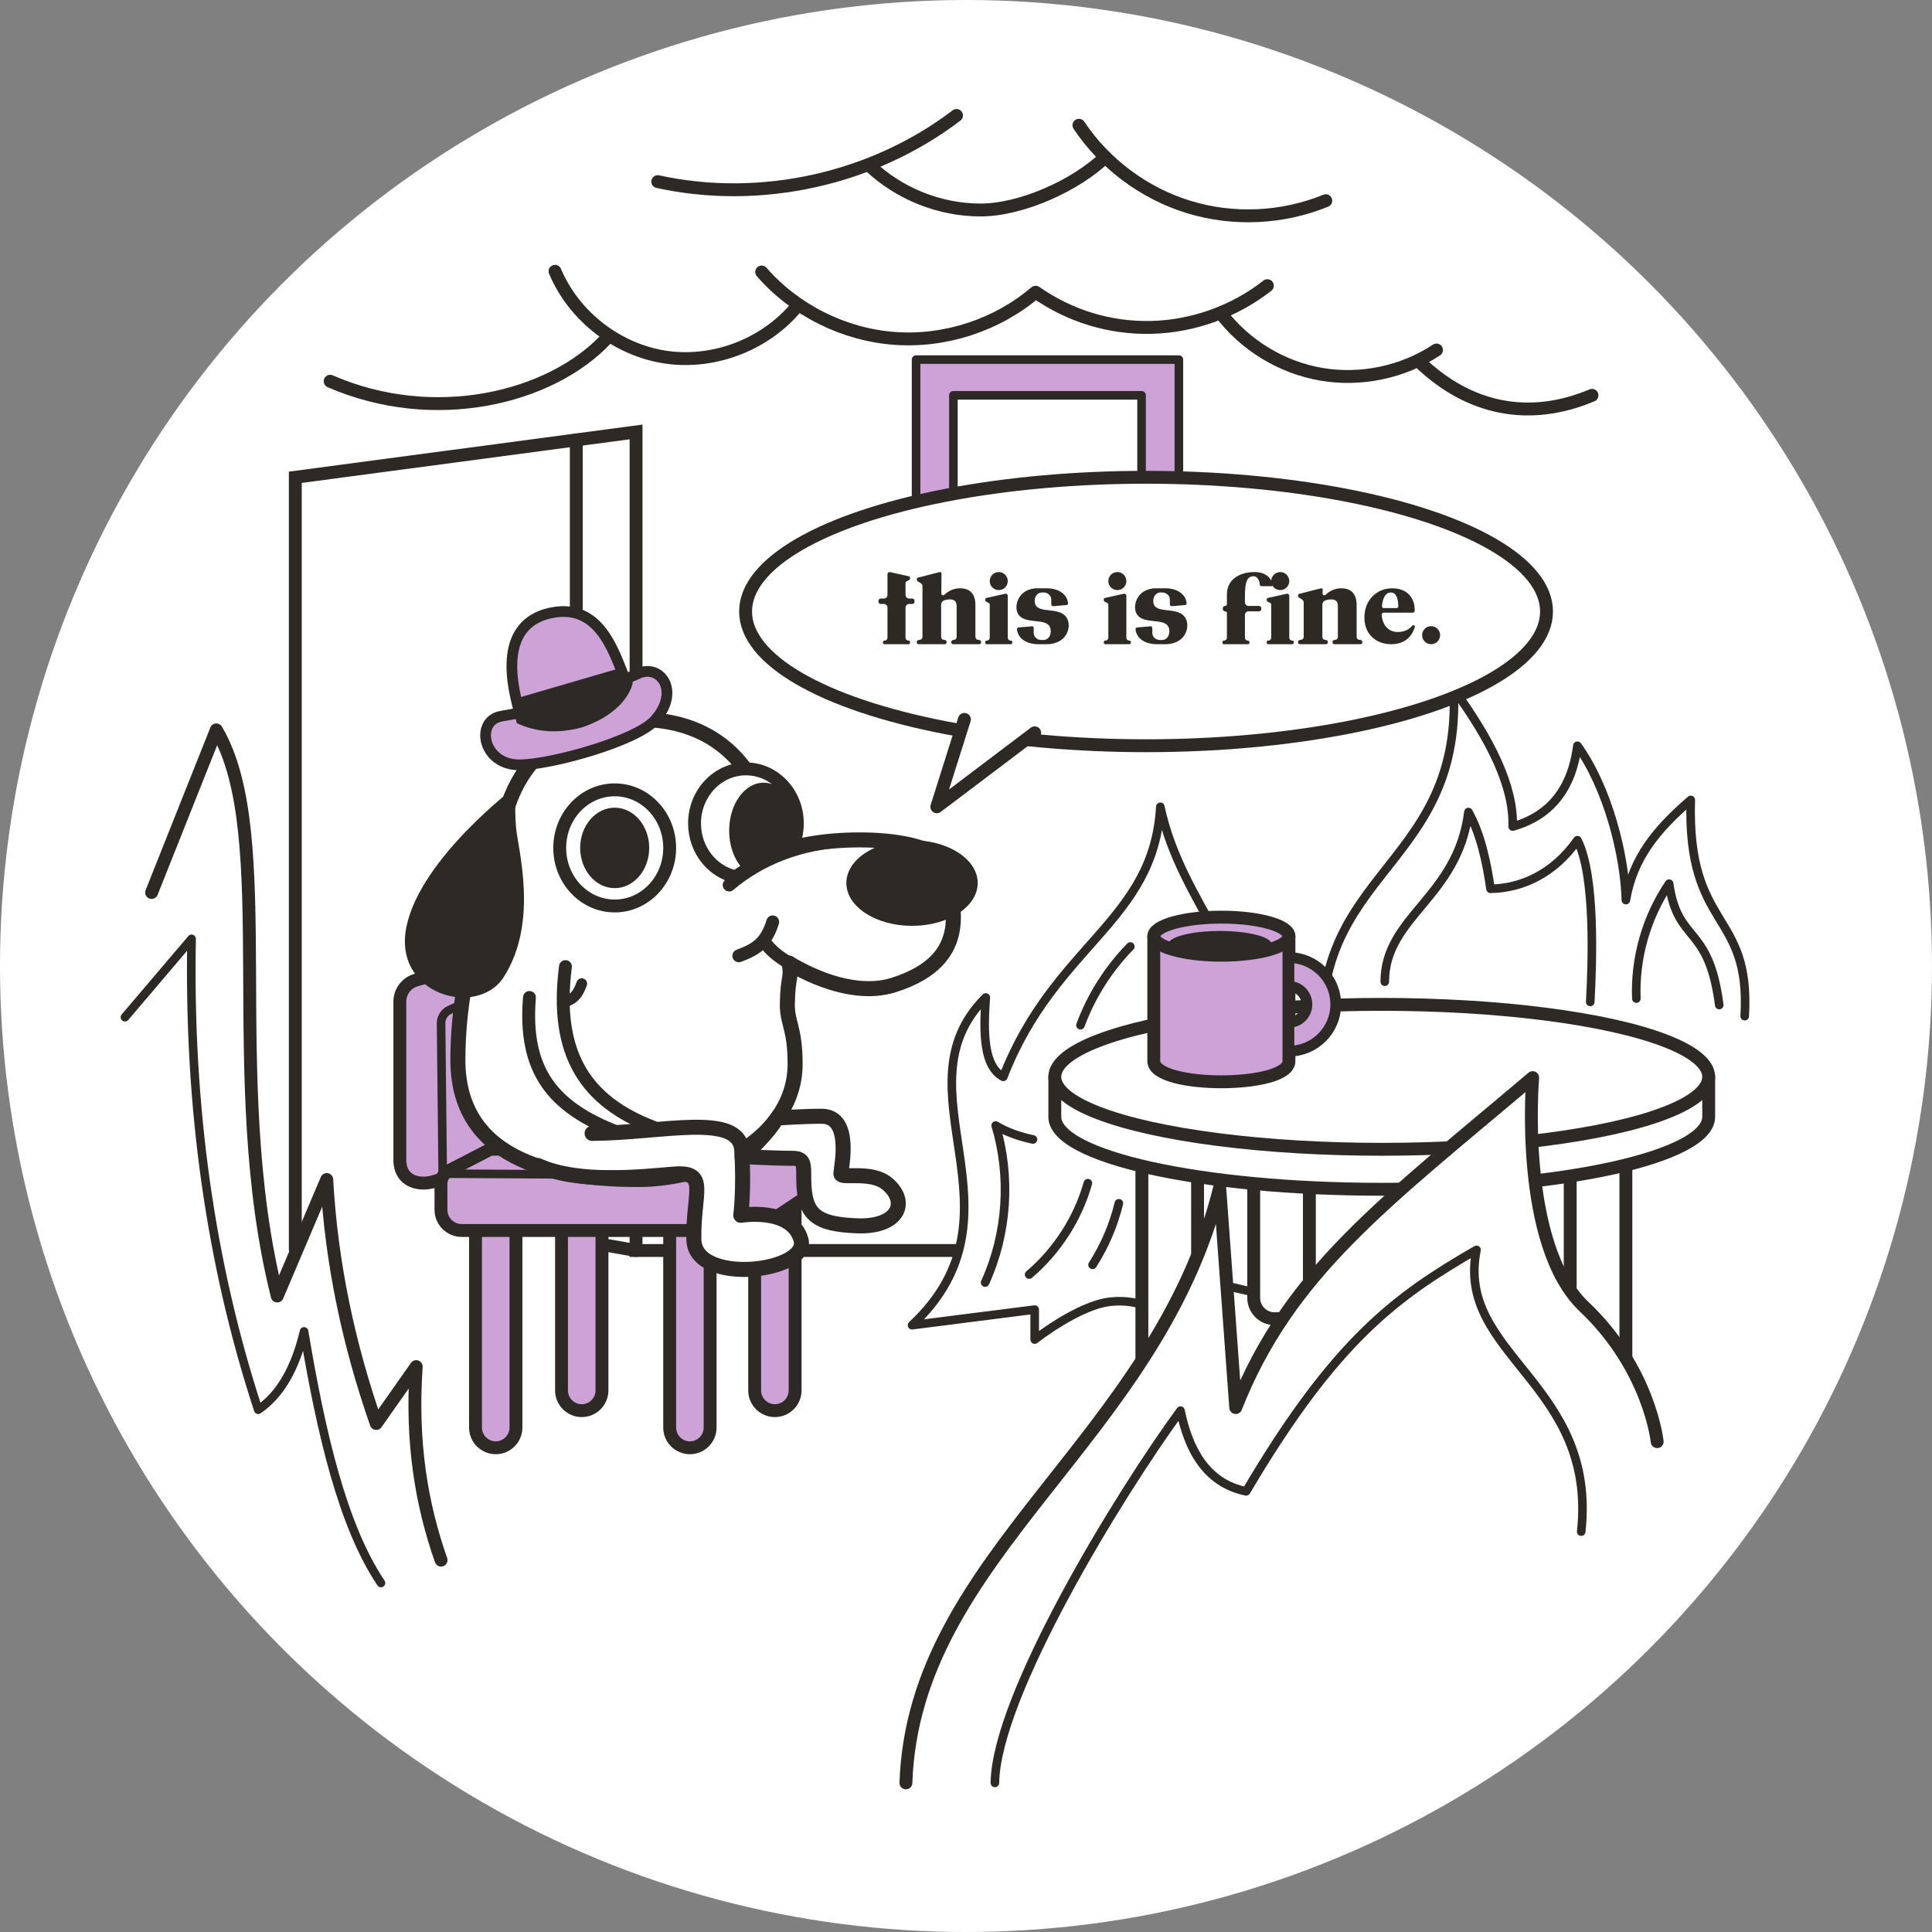 <svg viewBox="0 0 450 450" height="450" width="450" xmlns="http://www.w3.org/2000/svg" data-sanitized-data-name="Layer 2" data-name="Layer 2" id="b">
  <rect x="0" y="0" width="450" height="450" fill="#808080" stroke="none"/>
  <g data-sanitized-data-name="photos" data-name="photos" id="c">
    <circle stroke-width="0" fill="#fff" r="225" cy="225" cx="225"></circle>
  </g>
  <g data-sanitized-data-name="doggos" data-name="doggos" id="d">
    <polyline stroke-width="3" stroke-miterlimit="10" stroke-linecap="round" stroke="#2d2a26" fill="none" points="68.783 291.118 68.783 111.168 148.15 100.608 148.15 291.265 352.224 291.265"></polyline>
    <path stroke-width="2" stroke-linejoin="round" stroke-linecap="round" stroke="#2d2a26" fill="#fff" d="M296.091,301.927l-14.587-3.383-11.14,7.482s-4.394-3.658-11.805-2.827-17.556,8.812-17.556,8.812v-6.983l-28.573,3.637c28.049-26.241-4.333-54.965,17.174-76.335-.592,8.419-.485,16.104,4.08,18.485,12-30.877,35.056-36.087,36.578-62.896,4.923,23.098,22.215,35.12,25.828,68.287l12.969-5.825c-7.936-47.658,31.636-46.164,29.53-89.849,8.519,11.668,14.048,22.571,13.745,31.982,8.78-2.479,13.773-8.785,15.075-18.82,7.005,9.705,11.009,25.271,11.29,35.949,1.671-9.83,7.121-16.421,15.111-23.324-.906,30.516,14.058,25.651,12.562,50.367"></path>
    <rect stroke-width="2" stroke-linejoin="round" stroke-linecap="round" stroke="#2d2a26" fill="#cca2d7" height="84.268" width="61.214" y="83.76" x="213.372"></rect>
    <rect stroke-width="2" stroke-linejoin="round" stroke-linecap="round" stroke="#2d2a26" fill="#fff" height="67.63" width="43.825" y="92.079" x="222.066"></rect>
    <polyline stroke-width="3" stroke-miterlimit="10" stroke-linecap="round" stroke="#2d2a26" fill="none" points="134.227 102.461 134.227 288.827 148.15 291.265"></polyline>
    <path stroke-width="3" stroke-miterlimit="10" stroke="#2d2a26" fill="#cca2d7" d="M122.045,269.042l-20.713,6.069c-3.498,1.181-8.203.247-8.203-4.988v-36.828c0-2.403,1.642-4.496,3.977-5.067l23.145-6.807,1.794,47.622Z"></path>
    <path stroke-width="3" stroke-miterlimit="10" stroke="#2d2a26" fill="#fff" d="M265.969,267.695h12.969v78.753c0,2.061-1.673,3.734-3.734,3.734h-5.501c-2.061,0-3.734-1.673-3.734-3.734v-78.753h0Z"></path>
    <path stroke-width="3" stroke-miterlimit="10" stroke="#2d2a26" fill="#fff" d="M293.467,238.788h10.06c.803,0,1.455.652,1.455,1.455v62.056c0,2.679-2.175,4.854-4.854,4.854h-3.261c-2.679,0-4.854-2.175-4.854-4.854v-62.056c0-.803.652-1.455,1.455-1.455Z"></path>
    <path stroke-width="3" stroke-miterlimit="10" stroke="#2d2a26" fill="#cca2d7" d="M110.755,280.119h9.422v52.384c0,2.6-2.111,4.711-4.711,4.711h0c-2.6,0-4.711-2.111-4.711-4.711v-52.384h0Z"></path>
    <path stroke-width="3" stroke-miterlimit="10" stroke="#2d2a26" fill="#cca2d7" d="M130.79,280.119h9.422v43.738c0,2.6-2.111,4.711-4.711,4.711h0c-2.6,0-4.711-2.111-4.711-4.711v-43.738h0Z"></path>
    <path stroke-width="3" stroke-miterlimit="10" stroke="#2d2a26" fill="#cca2d7" d="M175.775,280.119h9.422v43.738c0,2.6-2.111,4.711-4.711,4.711h0c-2.6,0-4.711-2.111-4.711-4.711v-43.738h0Z"></path>
    <path stroke-width="3" stroke-miterlimit="10" stroke="#2d2a26" fill="#cca2d7" d="M155.98,280.119h9.422v52.384c0,2.6-2.111,4.711-4.711,4.711h0c-2.6,0-4.711-2.111-4.711-4.711v-52.384h0Z"></path>
    <path stroke-width="3" stroke-miterlimit="10" stroke="#2d2a26" fill="#cca2d7" d="M188.142,278.568l-12.113,8.035h-68.493c-2.666,0-4.827-2.161-4.827-4.827v-6.119c0-1.243.693-2.381,1.797-2.952l9.681-5.009,73.955-1.147v12.02Z"></path>
    <path stroke-width="3" stroke-miterlimit="10" stroke="#2d2a26" fill="#fff" d="M365.731,267.695h12.969v65.062c0,1.878-1.524,3.402-3.402,3.402h-6.165c-1.878,0-3.402-1.524-3.402-3.402v-65.062h0Z"></path>
    <path stroke-width="3" stroke-linejoin="round" stroke="#2d2a26" fill="#fff" d="M397.988,260.127c0,9.322-34.094,16.879-76.152,16.879s-76.152-7.557-76.152-16.879v-9.311h152.304v9.311Z"></path>
    <ellipse stroke-width="3" stroke-miterlimit="10" stroke="#2d2a26" fill="#fff" ry="16.879" rx="76.152" cy="250.816" cx="321.836"></ellipse>
    <path stroke-width="3" stroke-linejoin="round" stroke="#2d2a26" fill="#cca2d7" d="M268.74,218.053v29.105c0,6.418,31.48,6.418,31.481,0v-29.105h-31.481Z"></path>
    <ellipse stroke-width="3" stroke-miterlimit="10" stroke="#2d2a26" fill="#cca2d7" ry="4.434" rx="15.74" cy="218.053" cx="284.481"></ellipse>
    <path stroke-width="2.5" stroke-linejoin="round" stroke="#2d2a26" fill="#cca2d7" d="M300.221,238.123c2.312,0,4.186-1.874,4.186-4.186s-1.874-4.186-4.186-4.186v-6.71c6.018,0,10.896,4.878,10.896,10.896s-4.878,10.896-10.896,10.896v-6.71Z"></path>
    <ellipse stroke-width="0" fill="#2d2a26" ry="3.101" rx="12.026" cy="219.939" cx="284.146"></ellipse>
    <path stroke-width="3.5" stroke-linejoin="round" stroke="#2d2a26" fill="#fff" d="M148.664,167.564c-24.719,0-31.148,17.736-32.035,28.377s-9.976,26.556-9.976,50.99,24.83,27.806,42.011,27.806,36.532-10.043,36.532-26.919c0-8.563-1.893-9.394-1.81-14.133.112-6.368,1.081-5.819.416-9.366,0,0,13.156,8.666,24.386,5.099,18.844-5.986,13.573-19.5,11.972-27.268-1.697-8.23-30.705-7.981-39.712-3.08,0,0-.913-31.504-31.784-31.504Z"></path>
    <ellipse stroke-width="0" fill="#2d2a26" ry="9.976" rx="15.297" cy="205.671" cx="212.43"></ellipse>
    <ellipse stroke-width="3" stroke-miterlimit="10" stroke="#2d2a26" fill="#fff" ry="13.525" rx="12.805" cy="197.494" cx="143.175"></ellipse>
    <path stroke-width="3" stroke-miterlimit="10" stroke="#2d2a26" fill="#fff" d="M173.744,179.088c-6.612,0-11.971,5.683-11.971,12.694,0,6.134,4.104,11.252,9.559,12.436,3.743-2.707,8.398-4.495,12.939-6.385.921-1.799,1.445-3.86,1.445-6.051,0-7.01-5.36-12.694-11.971-12.694Z"></path>
    <path stroke-width="3" stroke-linejoin="round" stroke-linecap="round" stroke="#2d2a26" fill="none" d="M197.99,195.695c-12.007.655-21.091,4.46-28.154,10.443"></path>
    <path stroke-width="3" stroke-linejoin="round" stroke-linecap="round" stroke="#2d2a26" fill="#fff" d="M194.586,229.115c-6.948-2.515-12.919-5.296-15.882-8.899"></path>
    <path stroke-width="3" stroke-linejoin="round" stroke-linecap="round" stroke="#2d2a26" fill="#fff" d="M179.979,214.729c-1.494,4.936-3.949,6.421-7.898,7.898"></path>
    <path stroke-width="0" fill="#2d2a26" d="M177.854,182.306c-4.428,0-8.017,4.998-8.017,11.162,0,3.853,1.402,7.25,3.535,9.256,4.197-3.132,9.517-5.123,12.065-5.621.282-1.139.435-2.362.435-3.635,0-6.165-3.59-11.162-8.017-11.162Z"></path>
    <ellipse stroke-width="0" fill="#2d2a26" ry="9.368" rx="8.039" cy="197.494" cx="143.175"></ellipse>
    <path stroke-width="0" fill="#2d2a26" d="M120.177,183.167s-22.17,16.653-25.495,32.615,16.479,21.358,22.613,11.843c8.314-12.896,3.27-30.055,2.882-35.11s0-9.348,0-9.348Z"></path>
    <path stroke-width="2.5" stroke-miterlimit="10" stroke="#2d2a26" fill="#cca2d7" d="M116.74,166.823c13.63-2.307,18.307-3.833,31.925-9.956,5.177-2.328,9.865,4.157,3.888,10.875-4.268,4.798-24.115,10.403-31.6,10.407-8.646.005-10.301-10.296-4.213-11.327Z"></path>
    <path stroke-width="2.5" stroke-miterlimit="10" stroke="#2d2a26" fill="#cca2d7" d="M121.451,167.564c-1.015-3.975-7.238-21.908,6.983-24.83,12.138-2.494,15.02,11.14,17.625,16.461-2.106,6.817-14.299,12.803-24.608,8.369Z"></path>
    <path stroke-width="0" fill="#2d2a26" d="M120.177,162.689l24.367-7.108,1.516,3.613c-6.817,13.801-17.292,11.639-24.608,8.369l-1.275-4.874Z"></path>
    <path stroke-width="3.5" stroke-linejoin="round" stroke-linecap="round" stroke="#2d2a26" fill="#fff" d="M137.912,263.988c16.211-.083,34.312-5.036,34.863,3.99.554,9.089-.236,15.086-.236,15.086,0,0,11.792-1.967,14.009,5.634s-24.73,10.863-24.937,0,3.561-15.898-4.595-15.233-22.179,2.264-31.74-1.995"></path>
    <path stroke-width="3.5" stroke-linejoin="round" stroke-linecap="round" stroke="#2d2a26" fill="#fff" d="M181.051,260.407s5.828-.41,10.317-.41c7.288,0,4.489,12.138,4.489,13.385s7.088-.789,10.808,2.347c5.071,4.276,2.569,10.144-6.983,9.791-9.697-.359-12.387-2.637-12.47-10.784-.035-3.424.249-4.945-2.633-4.945-4.128,0-11.728-.411-11.728-.411,1.779-1.184,6.356-6.004,7.635-8.219"></path>
    <path stroke-width="3" stroke-linejoin="round" stroke-linecap="round" stroke="#2d2a26" fill="#fff" d="M123.319,232.331c-1.37,16.797,5.079,25.487,20.634,31.44"></path>
    <path stroke-width="3" stroke-linejoin="round" stroke-linecap="round" stroke="#2d2a26" fill="#fff" d="M131.705,225.136c-2.66,20.618,4.927,31.469,20.482,37.422"></path>
    <path stroke-width="2.5" stroke-linejoin="round" stroke-linecap="round" stroke="#2d2a26" fill="#fff" d="M131.218,233.478c1.899-.632,3.119-1.147,4.283-4.362"></path>
    <path stroke-width="2" stroke-miterlimit="10" stroke-linecap="round" stroke="#2d2a26" fill="none" d="M107.243,234.089l-2.479,1.111c-1.247.559-2.044,1.805-2.029,3.172l.382,34.993,58.24.333"></path>
    <ellipse stroke-width="3" stroke-miterlimit="10" stroke="#2d2a26" fill="#fff" ry="31.264" rx="93.278" cy="142.432" cx="266.938"></ellipse>
    <polyline stroke-width="3" stroke-linejoin="round" stroke-linecap="round" stroke="#2d2a26" fill="#fff" points="224.634 167.564 218.205 187.921 241.003 170.686"></polyline>
    <g>
      <path stroke-width="0" fill="#2d2a26" d="M212.859,139.568c.098.098.153.231.153.371v.21c0,.29-.235.524-.525.524h-.734c-.465,0-.841.377-.841.841v7.019c0,.178.071.349.197.475s.297.197.476.197h.042c.186,0,.336.15.336.336v.168c0,.186-.15.336-.336.336h-5.629c-.186,0-.336-.15-.336-.336v-.168c0-.186.15-.336.336-.336h.042c.371,0,.672-.301.672-.672v-7.02c0-.464-.376-.84-.84-.84h-.735c-.29,0-.524-.235-.524-.525v-.21c0-.289.234-.524.524-.524h.735c.464,0,.84-.376.84-.84v-4.84c0-.149.067-.29.184-.384.116-.093.269-.128.414-.096l4.39.979c.154.034.263.171.264.328v.211c0,.124-.068.237-.177.296l-.697.377c-.108.059-.177.173-.177.296v2.833c0,.464.376.84.841.84h.734c.14,0,.273.056.372.154Z"></path>
      <path stroke-width="0" fill="#2d2a26" d="M228.515,149.509v.112c0,.112-.045.22-.124.3s-.187.125-.299.125h-6.098c-.234,0-.424-.19-.424-.425v-.113c0-.214.158-.395.37-.421.657-.079.882-.241.882-.892v-6.925c0-1.044-.354-1.661-1.582-1.661-.429,0-.855.069-1.263.203-.46.15-.771.58-.769,1.063v7.32c0,.65.242.812.905.891.212.027.371.208.37.422v.112c0,.234-.189.425-.423.425h-6.099c-.233,0-.423-.19-.423-.425v-.112c0-.214.158-.396.371-.421.675-.078.952-.241.952-.892v-11.645c0-.29-.15-.56-.396-.713l-.703-.436c-.125-.078-.201-.215-.201-.361v-.213c0-.127.085-.238.207-.272,0,0,4.906-1.284,5.19-1.311.082-.008.164.019.227.073s.1.132.104.214l-.036,4.693c-.008.173.092.333.25.404.158.07.344.037.468-.083.958-.972,2.265-1.52,3.628-1.522,2.292,0,3.59,1.28,3.59,3.89v7.28c0,.651.278.813.952.892.213.025.373.207.372.422Z"></path>
      <path stroke-width="0" fill="#2d2a26" d="M235.776,149.542v.168c0,.186-.15.336-.336.336h-5.628c-.186,0-.336-.15-.336-.336v-.168c0-.186.15-.336.336-.336h.042c.178,0,.349-.071.475-.197s.197-.297.197-.476v-7.75c0-.124-.067-.237-.177-.296l-.697-.377c-.108-.059-.176-.173-.176-.296v-.212c0-.157.108-.294.263-.328l4.39-.978c.146-.033.298.002.414.096.116.093.185.234.184.384v9.757c0,.371.301.673.672.673h.042c.186,0,.336.15.336.336ZM230.526,135.345c0-1.16.94-2.101,2.1-2.101s2.101.94,2.101,2.101-.94,2.1-2.101,2.1-2.1-.939-2.1-2.1Z"></path>
      <path stroke-width="0" fill="#2d2a26" d="M248.038,148.251c-1.447,1.86-3.996,1.801-4.2,1.793h-2.044c-2.579,0-4.698-1.233-4.934-3.48-.007-.113.035-.225.115-.305.08-.081.19-.125.305-.12l3.07-.26c.224-.009.413.166.422.391v1.171c0,.898.792,1.627,1.77,1.627h.545c.317-.01.624-.113.883-.297.83-.584.939-1.968.561-2.76-1.003-2.096-5.665-.568-7.263-2.802-.962-1.345-.564-3.705.985-5.046,1.356-1.174,3.117-1.15,3.541-1.135h2.044c2.578,0,4.697,1.233,4.934,3.479.006.114-.036.225-.116.306s-.19.124-.304.119l-3.071.261c-.224.009-.412-.166-.422-.391v-1.171c0-.898-.792-1.627-1.77-1.627h-.545c-.35.031-.678.18-.932.422-.711.621-.74,1.785-.437,2.443.911,1.986,5.355.538,7.101,2.76.963,1.226.843,3.234-.238,4.621Z"></path>
      <path stroke-width="0" fill="#2d2a26" d="M263.399,149.542v.168c0,.186-.15.336-.336.336h-5.628c-.186,0-.336-.15-.336-.336v-.168c0-.186.15-.336.336-.336h.042c.178,0,.349-.071.475-.197s.197-.297.197-.476v-7.75c0-.124-.067-.237-.177-.296l-.697-.377c-.108-.059-.176-.173-.176-.296v-.212c0-.157.108-.294.263-.328l4.39-.978c.146-.033.298.002.414.096.116.093.185.234.184.384v9.757c0,.371.301.673.672.673h.042c.186,0,.336.15.336.336ZM258.149,135.345c0-1.16.94-2.101,2.1-2.101s2.101.94,2.101,2.101-.94,2.1-2.101,2.1-2.1-.939-2.1-2.1Z"></path>
      <path stroke-width="0" fill="#2d2a26" d="M275.661,148.251c-1.447,1.86-3.996,1.801-4.2,1.793h-2.044c-2.579,0-4.698-1.233-4.934-3.48-.007-.113.035-.225.115-.305.08-.081.19-.125.305-.12l3.07-.26c.224-.009.413.166.422.391v1.171c0,.898.792,1.627,1.77,1.627h.545c.317-.01.624-.113.883-.297.83-.584.939-1.968.561-2.76-1.003-2.096-5.665-.568-7.263-2.802-.962-1.345-.564-3.705.985-5.046,1.356-1.174,3.117-1.15,3.541-1.135h2.044c2.578,0,4.697,1.233,4.934,3.479.006.114-.036.225-.116.306s-.19.124-.304.119l-3.071.261c-.224.009-.412-.166-.422-.391v-1.171c0-.898-.792-1.627-1.77-1.627h-.545c-.35.031-.678.18-.932.422-.711.621-.74,1.785-.437,2.443.911,1.986,5.355.538,7.101,2.76.963,1.226.843,3.234-.238,4.621Z"></path>
      <path stroke-width="0" fill="#2d2a26" d="M296.408,136.407c-.063.08-.16.126-.263.126h-2.301c-.224,0-.407-.177-.419-.399-.036-.757-.455-1.917-1.476-1.917-1.933,0-1.979,2.535-1.979,5.121v.957c0,.222.09.436.247.592.157.157.371.245.594.245h2.436c.297,0,.537.24.537.536v.184c0,.297-.24.537-.537.537h-2.436c-.463,0-.839.374-.84.837v5.317c0,.37.302.67.672.669h.042c.089,0,.175.035.237.098.063.063.099.148.099.237v.167c0,.089-.035.175-.099.237-.062.062-.148.098-.237.098h-5.628c-.09,0-.175-.035-.237-.098-.063-.062-.099-.148-.099-.237v-.167c0-.089.035-.174.099-.237.062-.062.147-.098.237-.098h.042c.37,0,.671-.299.672-.669v-5.732c0-.231-.188-.42-.42-.42-.297,0-.537-.24-.537-.537v-.184c0-.297.24-.537.537-.537.231,0,.419-.188.42-.418v-2.282c0-3.479,2.979-5.188,6.394-5.188,2.812,0,3.956,1.543,4.307,2.879.023.1,0,.204-.064.284Z"></path>
      <path stroke-width="0" fill="#2d2a26" d="M301.343,149.542v.168c0,.186-.15.336-.336.336h-5.628c-.186,0-.336-.15-.336-.336v-.168c0-.186.15-.336.336-.336h.042c.178,0,.349-.071.475-.197s.197-.297.197-.476v-7.75c0-.124-.067-.237-.177-.296l-.697-.377c-.108-.059-.176-.173-.176-.296v-.212c0-.157.108-.294.263-.328l4.39-.978c.146-.033.298.002.414.096.116.093.185.234.184.384v9.757c0,.371.301.673.672.673h.042c.186,0,.336.15.336.336ZM296.093,135.345c0-1.16.94-2.101,2.1-2.101s2.101.94,2.101,2.101-.94,2.1-2.101,2.1-2.1-.939-2.1-2.1Z"></path>
      <path stroke-width="0" fill="#2d2a26" d="M317.312,149.509v.112c0,.112-.045.22-.124.3s-.187.125-.299.125h-6.098c-.113,0-.221-.045-.3-.125-.08-.08-.124-.188-.124-.3v-.113c0-.214.158-.395.37-.421.657-.079.882-.241.882-.892v-6.925c0-1.044-.354-1.661-1.582-1.661-.43,0-.855.069-1.263.203-.46.15-.771.58-.769,1.063v7.32c0,.65.242.812.905.892.212.026.371.207.37.421v.112c0,.112-.045.22-.124.3s-.187.125-.299.125h-6.099c-.112,0-.22-.045-.3-.125-.079-.08-.123-.188-.123-.3v-.112c0-.215.158-.396.371-.422.675-.078.952-.241.952-.892v-7.857c0-.29-.15-.56-.397-.713l-.702-.437c-.125-.077-.201-.214-.201-.361v-.212c0-.127.085-.238.207-.272,0,0,4.906-1.285,5.19-1.311.082-.008.164.019.227.072.062.055.1.132.104.215l-.037.906c-.007.173.093.334.251.404s.344.038.468-.083c.958-.972,2.265-1.52,3.629-1.521,2.291,0,3.59,1.28,3.59,3.89v7.28c0,.65.278.813.952.892.213.026.372.207.371.422Z"></path>
      <path stroke-width="0" fill="#2d2a26" d="M329.543,146.016c-.703,2.432-2.537,4.03-5.481,4.03-3.567,0-6.268-2.307-6.268-6.22,0-4.146,2.965-6.802,6.437-6.802,3.495,0,5.279,2.143,5.279,5.102v.165c-.002.112-.048.22-.13.298-.08.078-.189.121-.302.119h-6.82c-.115-.002-.228.043-.309.125-.082.083-.126.194-.123.311.117,2.516,1.653,4.061,3.73,4.061,1.441,0,2.525-.468,3.408-1.48.11-.124.293-.152.435-.067.124.074.183.222.144.359ZM321.879,141.181c-.01.119.032.236.114.323.081.087.196.135.315.133h2.955c.114.002.225-.043.307-.124.081-.081.126-.191.125-.307-.058-2.002-.537-3.203-1.754-3.203-1.23,0-1.88,1.264-2.062,3.178Z"></path>
      <path stroke-width="0" fill="#2d2a26" d="M331.233,147.945c0-1.159.94-2.1,2.101-2.1s2.1.94,2.1,2.1-.94,2.101-2.1,2.101-2.101-.94-2.101-2.101Z"></path>
    </g>
    <path stroke-width="3" stroke-linejoin="round" stroke-linecap="round" stroke="#2d2a26" fill="#fff" d="M211.005,415.267c1.838-53.325,58.471-79.68,73.086-138.691l3.734,51.271c12.39-31.476,34.828-47.803,69.166-76.855,0,0-3.325,38.865,11.971,53.352s17.026,31.446,17.026,31.446"></path>
    <path stroke-width="2" stroke-linejoin="round" stroke-linecap="round" stroke="#2d2a26" fill="#fff" d="M231.733,415.267c.242-20.215,28.839-67.043,43.23-86.699,1.774,8.646,5.764,16.866,15.297,18.792,20.856-35.346,35.028-45.49,53.65-56.241-4.988,24.463,28.144,31.037,24.386,65.621"></path>
    <path stroke-width="2" stroke-linejoin="round" stroke-linecap="round" stroke="#2d2a26" fill="none" d="M240.6,265.407c-2.965-.635-6.097-1.674-8.687-3.251,3.598,11.956,2.708,25.206-2.456,36.574"></path>
    <path stroke-width="2" stroke-linejoin="round" stroke-linecap="round" stroke="#2d2a26" fill="none" d="M263.276,220.458c-5.097,5.208-9.084,11.497-11.617,18.33"></path>
    <path stroke-width="2" stroke-linejoin="round" stroke-linecap="round" stroke="#2d2a26" fill="none" d="M239.707,296.874c6.521-5.547,11.347-13.058,13.683-21.294"></path>
    <path stroke-width="2" stroke-linejoin="round" stroke-linecap="round" stroke="#2d2a26" fill="none" d="M254.476,294.606c2.822-4.394,4.903-9.262,6.129-14.339"></path>
    <path stroke-width="2" stroke-linejoin="round" stroke-linecap="round" stroke="#2d2a26" fill="none" d="M322.542,228.666c0-15.259,16.99-19.575,19.484-39.527,2.814,4.98,4.295,11.897,5.143,17.87,6.895-.081,14.588-3.238,20.241-11.313,4.223,8.23,3.476,28.434,2.993,37.672"></path>
    <path stroke-width="2" stroke-linejoin="round" stroke-linecap="round" stroke="#2d2a26" fill="none" d="M381.136,232.591c-.374-9.43,2.344-18.958,7.638-26.771,1.998,14.134,9.214,9.256,11.669,28.269"></path>
    <path stroke-width="3" stroke-linejoin="round" stroke-linecap="round" stroke="#2d2a26" fill="none" d="M102.734,363.39c-4.475-12.743-7.022-27.216-5.791-45.081l-9.311,13.249c-6.389-18.319-10.442-37.209-11.528-56.822l-11.528,27.133c-12.858-51.232.416-107.299-14.188-131.864l-15.075,37.873"></path>
    <path stroke-width="2" stroke-linejoin="round" stroke-linecap="round" stroke="#2d2a26" fill="none" d="M88.741,368.711c-8.938-13.307-13.951-34.858-17.92-58.603-2.062,8.681-5.597,14.804-10.679,18.243-11.121-33.962-16.267-70.531-15.519-109.674l-15.519,18.25"></path>
    <path stroke-width="3" stroke-linejoin="round" stroke-linecap="round" stroke="#2d2a26" fill="none" d="M76.899,88.797c24.201,10.556,51.303,3.986,64.29-9.859"></path>
    <path stroke-width="3" stroke-linejoin="round" stroke-linecap="round" stroke="#2d2a26" fill="none" d="M129.274,63.186c4.438,10.564,14.696,18.458,26.044,20.041,11.348,1.583,23.375-3.201,30.535-12.147"></path>
    <path stroke-width="3" stroke-linejoin="round" stroke-linecap="round" stroke="#2d2a26" fill="none" d="M177.409,63.354c7.773,8.913,19.142,14.596,30.937,15.466,11.795.869,23.874-3.086,32.87-10.763,7.947,5.564,17.372,8.462,27.069,8.197s19.282-3.724,26.914-9.714"></path>
    <path stroke-width="3" stroke-linejoin="round" stroke-linecap="round" stroke="#2d2a26" fill="none" d="M284.319,72.91c5.642,7.473,14.2,12.683,23.43,14.264,9.229,1.581,19.034-.484,26.841-5.653"></path>
    <path stroke-width="3" stroke-linejoin="round" stroke-linecap="round" stroke="#2d2a26" fill="none" d="M330.664,84.333c11.486,11.016,25.471,13.914,40.142,7.746"></path>
    <path stroke-width="3" stroke-linejoin="round" stroke-linecap="round" stroke="#2d2a26" fill="none" d="M153.203,42.305c23.95,5.241,50.086-.546,69.585-15.408"></path>
    <path stroke-width="3" stroke-linejoin="round" stroke-linecap="round" stroke="#2d2a26" fill="none" d="M202.478,38.518c6.891,6.596,16.379,10.401,25.918,10.393,9.539-.008,22.166-5.717,29.046-12.325"></path>
    <path stroke-width="3" stroke-linejoin="round" stroke-linecap="round" stroke="#2d2a26" fill="none" d="M251.304,29.174c6.02,9.029,15.231,15.882,25.609,19.053,10.378,3.171,21.846,2.637,31.885-1.485"></path>
  </g>
</svg>